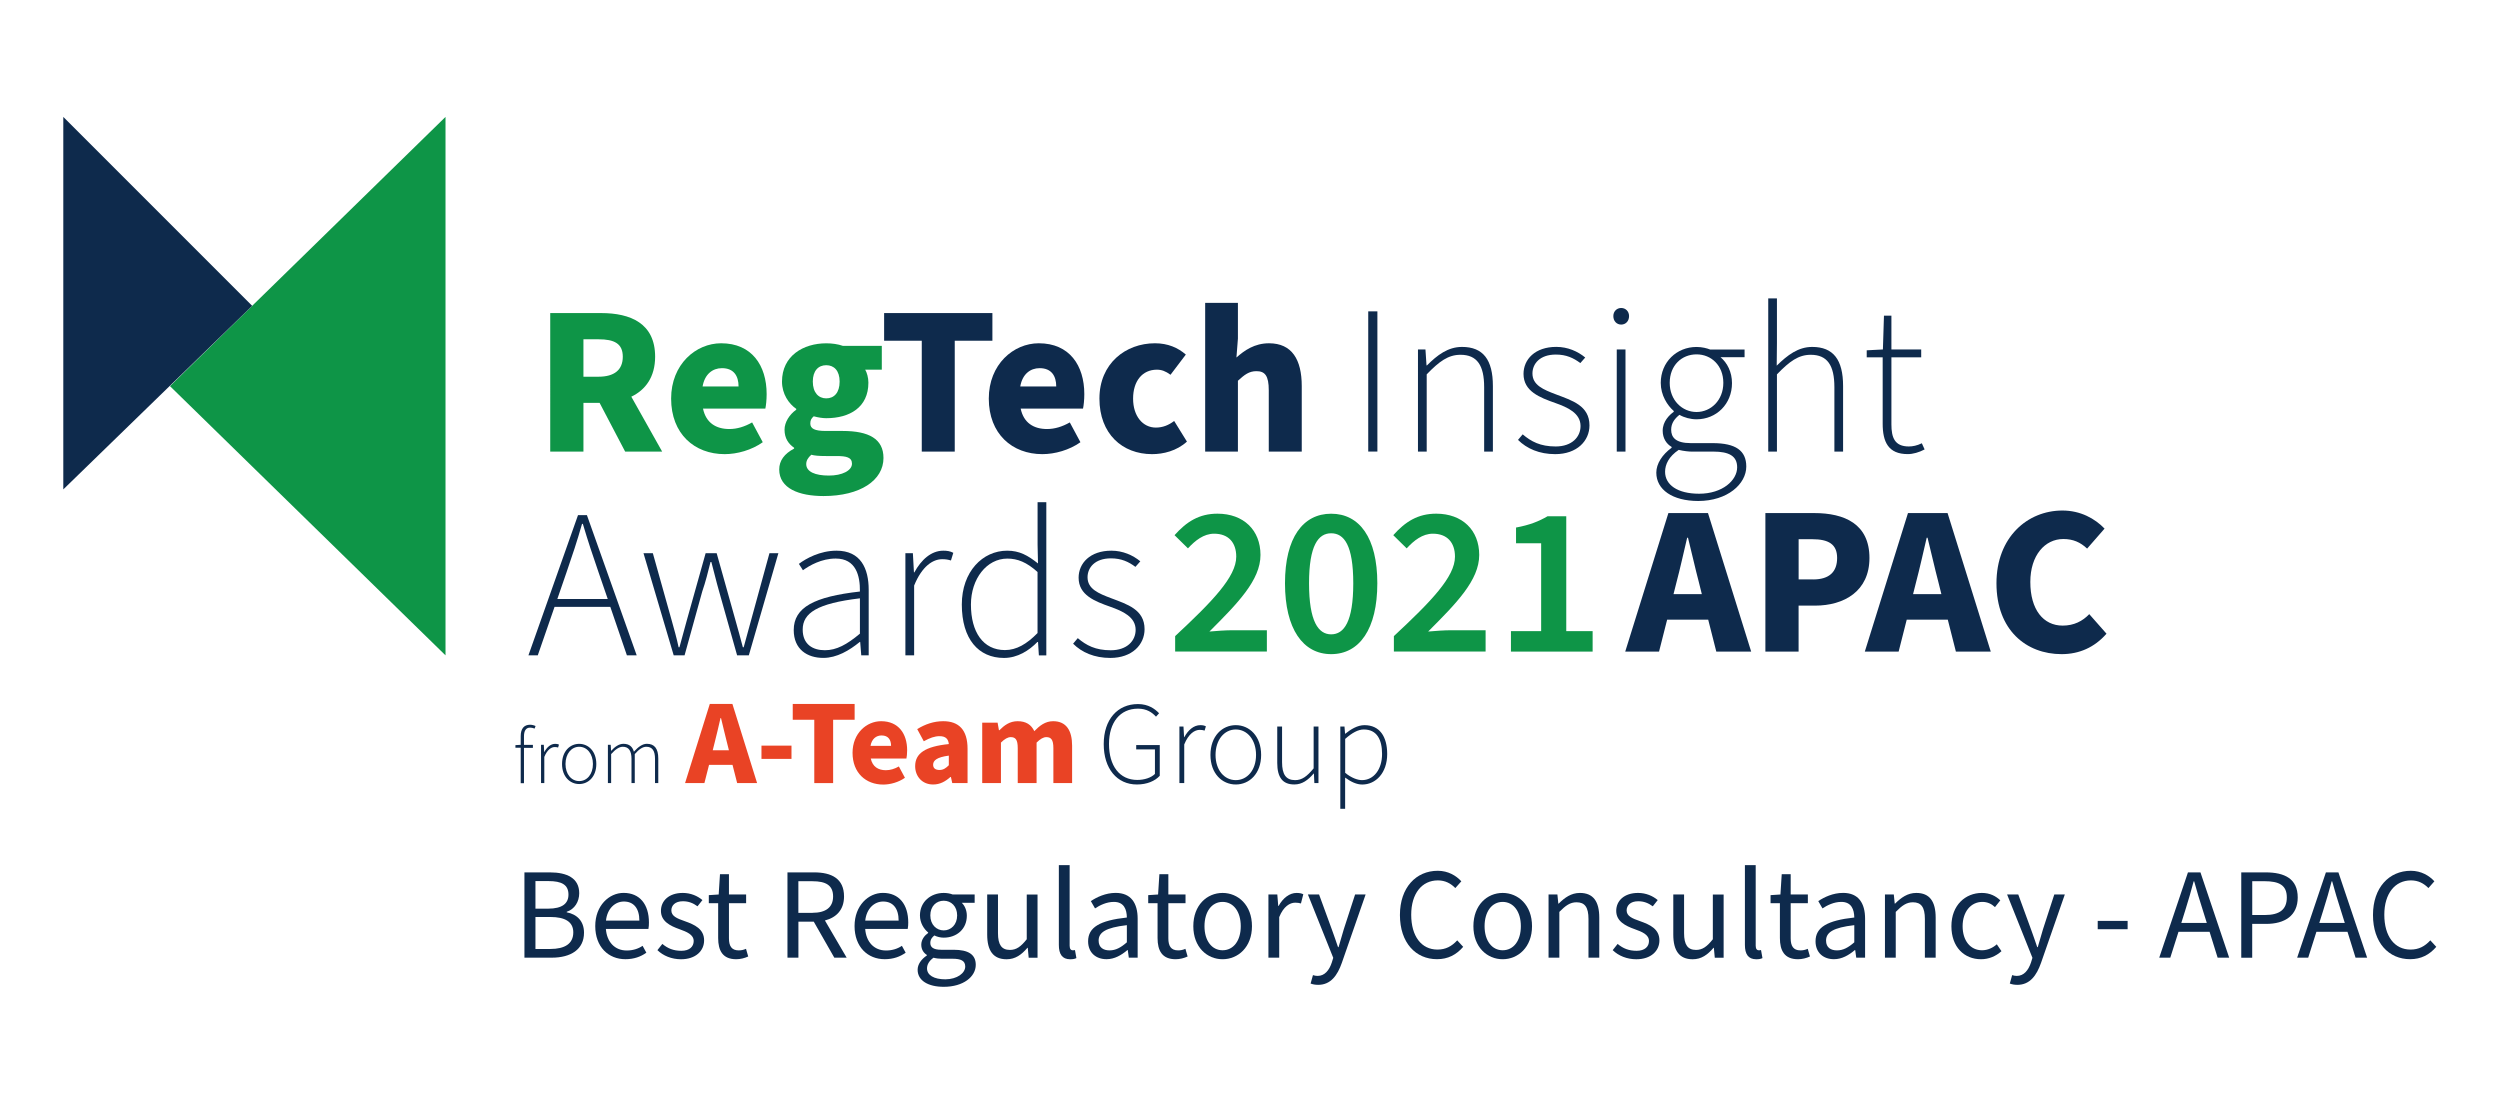 <?xml version="1.0" encoding="UTF-8"?>
<!-- Generator: Adobe Illustrator 26.0.3, SVG Export Plug-In . SVG Version: 6.00 Build 0)  -->
<svg xmlns="http://www.w3.org/2000/svg" xmlns:xlink="http://www.w3.org/1999/xlink" version="1.1" id="Layer_1" x="0px" y="0px" viewBox="0 0 658 291" style="enable-background:new 0 0 658 291;" xml:space="preserve">
<style type="text/css">
	.st0{fill:#0E9547;}
	.st1{fill:#0E2A4C;}
	.st2{fill:#E94325;}
</style>
<g>
	<path class="st0" d="M144.83,82.4h13.38c7.73,0,14.22,2.69,14.22,11.48c0,5.32-2.52,8.74-6.27,10.53l8.12,14.45h-9.74l-6.72-12.82   h-4.26v12.82h-8.74V82.4z M157.54,99.15c4.14,0,6.38-1.79,6.38-5.26c0-3.47-2.24-4.59-6.38-4.59h-3.98v9.86H157.54z"></path>
	<path class="st0" d="M176.64,104.91c0-9.02,6.5-14.56,13.16-14.56c8.06,0,11.98,5.82,11.98,13.38c0,1.57-0.17,3.02-0.34,3.81   h-16.41c0.78,3.75,3.42,5.38,6.94,5.38c2.02,0,4.03-0.62,5.99-1.74l2.8,5.21c-2.91,2.07-6.72,3.14-10.02,3.14   C182.8,119.53,176.64,114.21,176.64,104.91z M194.39,101.72c0-2.74-1.23-4.82-4.37-4.82c-2.46,0-4.54,1.57-5.1,4.82H194.39z"></path>
	<path class="st0" d="M205.09,123.56c0-2.3,1.34-4.14,3.92-5.49v-0.22c-1.46-1.01-2.52-2.46-2.52-4.76c0-1.96,1.29-3.98,3.08-5.26   v-0.22c-1.96-1.34-3.75-3.92-3.75-7.17c0-6.78,5.6-10.08,11.65-10.08c1.57,0,3.08,0.22,4.37,0.67h10.25v6.27h-4.37   c0.45,0.78,0.84,2.07,0.84,3.42c0,6.5-4.93,9.35-11.09,9.35c-0.95,0-2.07-0.17-3.3-0.5c-0.62,0.56-0.9,1.01-0.9,1.9   c0,1.34,1.12,1.96,4.09,1.96h4.42c6.89,0,10.75,2.07,10.75,7.11c0,5.88-6.1,10.02-15.79,10.02   C210.3,130.56,205.09,128.55,205.09,123.56z M224.24,122.05c0-1.68-1.46-2.02-4.09-2.02h-2.69c-2.02,0-3.08-0.11-3.92-0.34   c-0.9,0.78-1.34,1.57-1.34,2.46c0,2.02,2.35,3.02,5.94,3.02C221.66,125.19,224.24,123.84,224.24,122.05z M220.99,100.43   c0-2.86-1.46-4.31-3.53-4.31c-2.07,0-3.53,1.46-3.53,4.31c0,2.91,1.51,4.42,3.53,4.42C219.54,104.86,220.99,103.35,220.99,100.43z"></path>
	<path class="st1" d="M242.61,89.68h-9.91V82.4h28.5v7.28h-9.91v29.18h-8.68V89.68z"></path>
	<path class="st1" d="M260.25,104.91c0-9.02,6.5-14.56,13.16-14.56c8.06,0,11.98,5.82,11.98,13.38c0,1.57-0.17,3.02-0.34,3.81   h-16.41c0.78,3.75,3.42,5.38,6.94,5.38c2.02,0,4.03-0.62,5.99-1.74l2.8,5.21c-2.91,2.07-6.72,3.14-10.02,3.14   C266.41,119.53,260.25,114.21,260.25,104.91z M278,101.72c0-2.74-1.23-4.82-4.37-4.82c-2.46,0-4.54,1.57-5.1,4.82H278z"></path>
	<path class="st1" d="M289.37,104.91c0-9.24,6.89-14.56,14.62-14.56c3.42,0,6.05,1.18,8.12,2.97l-4.03,5.32   c-1.29-0.95-2.35-1.34-3.58-1.34c-3.86,0-6.27,3.02-6.27,7.62c0,4.65,2.58,7.62,5.99,7.62c1.85,0,3.42-0.67,4.82-1.74l3.36,5.43   c-2.69,2.46-6.22,3.3-9.18,3.3C295.36,119.53,289.37,114.15,289.37,104.91z"></path>
	<path class="st1" d="M317.2,79.71h8.62v9.41l-0.39,4.98c2.07-1.85,4.76-3.75,8.57-3.75c6.05,0,8.62,4.31,8.62,11.26v17.25h-8.68   v-16.13c0-3.86-1.01-5.04-3.25-5.04c-1.96,0-3.14,0.95-4.87,2.52v18.65h-8.62V79.71z"></path>
</g>
<g>
	<path class="st0" d="M309.31,167.41c9.74-9.07,16.07-15.57,16.07-20.89c0-3.75-2.07-6.05-5.82-6.05c-2.74,0-4.98,1.79-6.89,3.86   l-3.53-3.47c3.19-3.58,6.5-5.66,11.31-5.66c6.83,0,11.31,4.31,11.31,10.86c0,6.66-6.05,12.77-13.44,20.16   c1.9-0.17,4.26-0.34,5.99-0.34h9.13v5.6h-24.14V167.41z"></path>
	<path class="st0" d="M338.21,153.52c0-12.04,4.76-18.31,12.15-18.31c7.45,0,12.15,6.33,12.15,18.31c0,12.04-4.7,18.65-12.15,18.65   C342.96,172.17,338.21,165.56,338.21,153.52z M356.18,153.52c0-10.02-2.41-13.16-5.82-13.16c-3.36,0-5.82,3.14-5.82,13.16   c0,10.08,2.46,13.44,5.82,13.44C353.77,166.96,356.18,163.6,356.18,153.52z"></path>
	<path class="st0" d="M366.88,167.41c9.74-9.07,16.07-15.57,16.07-20.89c0-3.75-2.07-6.05-5.82-6.05c-2.74,0-4.98,1.79-6.89,3.86   l-3.53-3.47c3.19-3.58,6.5-5.66,11.31-5.66c6.83,0,11.31,4.31,11.31,10.86c0,6.66-6.05,12.77-13.44,20.16   c1.9-0.17,4.26-0.34,5.99-0.34h9.13v5.6h-24.14V167.41z"></path>
	<path class="st0" d="M397.68,166.12h7.95v-23.13h-6.61v-4.14c3.58-0.67,5.99-1.62,8.29-2.97h4.93v30.24h6.94v5.38h-21.5V166.12z"></path>
</g>
<g>
	<path class="st2" d="M186.82,185.28h5.95l6.5,20.83h-5.25l-1.22-4.8h-6.18l-1.22,4.8h-5.09L186.82,185.28z M187.59,197.47h4.26   l-0.45-1.79c-0.54-2.05-1.09-4.51-1.63-6.69h-0.13c-0.51,2.18-1.06,4.64-1.6,6.69L187.59,197.47z"></path>
	<path class="st2" d="M200.42,196.25h7.9v3.49h-7.9V196.25z"></path>
	<path class="st2" d="M214.31,189.44h-5.66v-4.16h16.29v4.16h-5.66v16.67h-4.96V189.44z"></path>
	<path class="st2" d="M224.39,198.14c0-5.15,3.71-8.32,7.52-8.32c4.61,0,6.85,3.33,6.85,7.65c0,0.9-0.1,1.73-0.19,2.18h-9.38   c0.45,2.14,1.95,3.07,3.97,3.07c1.15,0,2.3-0.35,3.42-0.99l1.6,2.98c-1.66,1.18-3.84,1.79-5.73,1.79   C227.91,206.49,224.39,203.45,224.39,198.14z M234.53,196.32c0-1.57-0.7-2.75-2.5-2.75c-1.41,0-2.59,0.9-2.91,2.75H234.53z"></path>
	<path class="st2" d="M240.87,201.66c0-3.36,2.59-5.18,8.86-5.82c-0.13-1.31-0.8-2.08-2.43-2.08c-1.28,0-2.56,0.45-4.16,1.34   l-1.73-3.2c2.08-1.28,4.35-2.08,6.85-2.08c4.1,0,6.4,2.27,6.4,7.26v9.02h-4.03l-0.35-1.6h-0.13c-1.31,1.18-2.75,1.98-4.54,1.98   C242.7,206.49,240.87,204.32,240.87,201.66z M249.73,201.41v-2.53c-3.17,0.42-4.13,1.28-4.13,2.4c0,0.93,0.61,1.38,1.7,1.38   C248.29,202.65,248.97,202.17,249.73,201.41z"></path>
	<path class="st2" d="M258.54,190.21h4.03l0.35,1.98h0.13c1.28-1.28,2.69-2.37,4.8-2.37c2.21,0,3.58,0.93,4.38,2.62   c1.38-1.41,2.85-2.62,4.96-2.62c3.46,0,4.99,2.46,4.99,6.43v9.86h-4.93v-9.22c0-2.21-0.61-2.88-1.86-2.88   c-0.77,0-1.6,0.48-2.56,1.44v10.66h-4.96v-9.22c0-2.21-0.58-2.88-1.86-2.88c-0.74,0-1.6,0.48-2.56,1.44v10.66h-4.93V190.21z"></path>
</g>
<g>
	<path class="st1" d="M439.12,135.04h10.42l11.37,36.46h-9.18l-2.13-8.4h-10.81l-2.13,8.4h-8.9L439.12,135.04z M440.47,156.37h7.45   l-0.78-3.14c-0.95-3.58-1.9-7.9-2.86-11.7h-0.22c-0.9,3.81-1.85,8.12-2.8,11.7L440.47,156.37z"></path>
	<path class="st1" d="M464.66,135.04h12.82c8.01,0,14.56,2.86,14.56,11.82c0,8.74-6.66,12.54-14.34,12.54h-4.31v12.1h-8.74V135.04z    M477.2,152.51c4.31,0,6.33-2.02,6.33-5.66c0-3.64-2.3-4.93-6.55-4.93h-3.58v10.58H477.2z"></path>
	<path class="st1" d="M502.18,135.04h10.42l11.37,36.46h-9.18l-2.13-8.4h-10.81l-2.13,8.4h-8.9L502.18,135.04z M503.52,156.37h7.45   l-0.78-3.14c-0.95-3.58-1.9-7.9-2.86-11.7h-0.22c-0.9,3.81-1.85,8.12-2.8,11.7L503.52,156.37z"></path>
	<path class="st1" d="M525.47,153.52c0-12.15,8.18-19.15,17.36-19.15c4.76,0,8.57,2.13,11.09,4.76l-4.59,5.26   c-1.79-1.68-3.7-2.52-6.27-2.52c-4.82,0-8.68,4.26-8.68,11.31c0,7.28,3.42,11.48,8.51,11.48c2.97,0,5.26-1.18,7-3.02l4.54,5.15   c-3.19,3.64-7.22,5.38-11.82,5.38C533.31,172.17,525.47,165.84,525.47,153.52z"></path>
</g>
<g>
	<path class="st1" d="M360.12,81.95h2.41v36.9h-2.41V81.95z"></path>
	<path class="st1" d="M373.22,91.98h1.96l0.28,4.2h0.11c2.74-2.74,5.54-4.87,9.24-4.87c5.54,0,8.12,3.36,8.12,10.3v17.25h-2.3   v-16.97c0-5.71-1.85-8.51-6.22-8.51c-3.25,0-5.6,1.74-8.9,5.15v20.33h-2.3V91.98z"></path>
	<path class="st1" d="M399.54,115.78l1.23-1.46c2.24,1.9,4.65,3.19,8.68,3.19c4.31,0,6.55-2.52,6.55-5.38   c0-3.42-3.47-4.93-6.61-6.05c-4.14-1.46-8.4-3.08-8.4-7.67c0-3.81,3.02-7.11,8.62-7.11c3.03,0,5.66,1.18,7.62,2.8l-1.29,1.46   c-1.79-1.34-3.7-2.24-6.44-2.24c-4.26,0-6.16,2.46-6.16,4.98c0,3.08,2.91,4.26,6.16,5.49c4.26,1.62,8.85,2.97,8.85,8.18   c0,4.03-3.25,7.56-9.02,7.56C405.14,119.53,401.84,118.07,399.54,115.78z"></path>
	<path class="st1" d="M424.63,83.19c0-1.23,0.9-2.13,2.07-2.13s2.07,0.9,2.07,2.13c0,1.34-0.9,2.24-2.07,2.24   S424.63,84.53,424.63,83.19z M425.53,91.98h2.3v26.88h-2.3V91.98z"></path>
	<path class="st1" d="M435.94,124.4c0-2.35,1.57-4.76,4.03-6.55v-0.22c-1.34-0.78-2.35-2.24-2.35-4.26c0-2.46,1.74-4.14,2.91-4.98   v-0.22c-1.68-1.46-3.42-4.14-3.42-7.39c0-5.49,4.2-9.46,9.41-9.46c1.46,0,2.74,0.34,3.58,0.67h9.07v2.02h-6.33   c1.79,1.51,3.02,3.92,3.02,6.83c0,5.49-4.09,9.52-9.35,9.52c-1.51,0-3.25-0.45-4.48-1.18c-1.18,0.95-2.18,2.13-2.18,3.92   c0,1.96,1.12,3.53,5.15,3.53h5.77c6.05,0,8.85,1.96,8.85,6.16c0,4.59-4.93,9.07-12.66,9.07   C440.2,131.85,435.94,128.88,435.94,124.4z M457.22,123c0-2.97-2.13-4.14-6.27-4.14h-5.82c-0.5,0-1.9-0.11-3.3-0.45   c-2.58,1.74-3.58,3.81-3.58,5.77c0,3.42,3.25,5.77,8.96,5.77C453.36,129.95,457.22,126.42,457.22,123z M453.58,100.77   c0-4.59-3.19-7.5-7.05-7.5c-3.87,0-7.06,2.86-7.06,7.5c0,4.59,3.3,7.67,7.06,7.67S453.58,105.36,453.58,100.77z"></path>
	<path class="st1" d="M465.4,78.54h2.29V90.3l-0.06,5.94c2.86-2.8,5.66-4.93,9.35-4.93c5.54,0,8.12,3.36,8.12,10.3v17.25h-2.29   v-16.97c0-5.71-1.85-8.51-6.22-8.51c-3.25,0-5.6,1.74-8.9,5.15v20.33h-2.29V78.54z"></path>
	<path class="st1" d="M495.52,111.52V94.05h-4.2V92.2l4.26-0.22l0.28-8.9h1.96v8.9h7.84v2.07h-7.84v17.64   c0,3.47,0.84,5.82,4.59,5.82c1.01,0,2.13-0.22,3.42-0.84l0.73,1.62c-1.46,0.78-3.08,1.23-4.42,1.23   C496.98,119.53,495.52,116.28,495.52,111.52z"></path>
</g>
<g>
	<path class="st1" d="M152.13,135.59h2.35l13.1,36.9h-2.58l-4.37-12.77h-14.67l-4.42,12.77h-2.46L152.13,135.59z M146.69,157.66   h13.27l-2.41-7c-1.51-4.37-2.8-8.23-4.14-12.77h-0.22c-1.29,4.54-2.58,8.4-4.09,12.77L146.69,157.66z"></path>
	<path class="st1" d="M169.37,145.61h2.46l4.93,17.58c0.67,2.46,1.34,4.7,1.85,7.17h0.22c0.67-2.46,1.29-4.7,1.96-7.17l4.93-17.58   h2.91l4.93,17.58c0.67,2.46,1.34,4.7,1.96,7.17h0.22c0.67-2.46,1.29-4.7,1.96-7.17l4.82-17.58h2.35l-7.78,26.88h-3.08l-4.76-16.91   c-0.73-2.52-1.29-4.98-2.02-7.67h-0.22c-0.67,2.69-1.29,5.21-2.18,7.78l-4.65,16.8h-2.86L169.37,145.61z"></path>
	<path class="st1" d="M208.91,165.83c0-5.99,5.43-8.79,17.42-10.14c0.06-4.2-1.06-8.68-6.38-8.68c-3.7,0-6.83,1.79-8.62,3.08   l-1.06-1.68c1.85-1.4,5.54-3.47,9.91-3.47c6.33,0,8.46,4.65,8.46,10.3v17.25h-1.96l-0.28-3.53h-0.11c-2.74,2.24-6.05,4.2-9.58,4.2   C212.49,173.17,208.91,170.93,208.91,165.83z M226.33,166.78v-9.3c-11.26,1.34-15.06,3.86-15.06,8.23c0,3.92,2.69,5.43,5.82,5.43   C220.17,171.15,222.91,169.64,226.33,166.78z"></path>
	<path class="st1" d="M238.31,145.61h1.96l0.28,5.04h0.11c1.79-3.3,4.42-5.71,7.62-5.71c0.95,0,1.79,0.11,2.63,0.56l-0.62,2.02   c-0.73-0.22-1.29-0.34-2.3-0.34c-2.46,0-5.32,1.85-7.39,6.94v18.37h-2.3V145.61z"></path>
	<path class="st1" d="M253.15,159.11c0-8.68,5.49-14.17,11.93-14.17c3.25,0,5.43,1.23,8.12,3.36l-0.11-4.98v-11.14h2.3v40.32h-1.96   l-0.22-3.53h-0.17c-2.18,2.24-5.21,4.2-8.79,4.2C257.52,173.17,253.15,168.18,253.15,159.11z M273.08,166.62v-16.07   c-2.86-2.58-5.26-3.53-7.95-3.53c-5.43,0-9.58,5.32-9.58,12.1c0,7.22,3.19,11.98,8.96,11.98   C267.54,171.09,270.23,169.53,273.08,166.62z"></path>
	<path class="st1" d="M282.44,169.42l1.23-1.46c2.24,1.9,4.65,3.19,8.68,3.19c4.31,0,6.55-2.52,6.55-5.38   c0-3.42-3.47-4.93-6.61-6.05c-4.14-1.46-8.4-3.08-8.4-7.67c0-3.81,3.02-7.11,8.62-7.11c3.02,0,5.66,1.18,7.62,2.8l-1.29,1.46   c-1.79-1.34-3.7-2.24-6.44-2.24c-4.26,0-6.16,2.46-6.16,4.98c0,3.08,2.91,4.26,6.16,5.49c4.26,1.62,8.85,2.97,8.85,8.18   c0,4.03-3.25,7.56-9.02,7.56C288.04,173.17,284.73,171.71,282.44,169.42z"></path>
</g>
<g>
	<path class="st1" d="M137.05,196.81h-1.39v-0.69l1.39-0.08v-2.29c0-1.99,0.9-3,2.46-3c0.46,0,1.03,0.13,1.45,0.34l-0.25,0.67   c-0.42-0.17-0.82-0.25-1.2-0.25c-1.09,0-1.6,0.84-1.6,2.31v2.23h2.35v0.78h-2.35v9.3h-0.86V196.81z"></path>
	<path class="st1" d="M142.39,196.03h0.74l0.1,1.89h0.04c0.67-1.24,1.66-2.14,2.86-2.14c0.36,0,0.67,0.04,0.99,0.21l-0.23,0.76   c-0.27-0.08-0.48-0.13-0.86-0.13c-0.92,0-2,0.69-2.77,2.6v6.89h-0.86V196.03z"></path>
	<path class="st1" d="M147.93,201.09c0-3.36,2.1-5.31,4.51-5.31c2.41,0,4.51,1.95,4.51,5.31c0,3.34-2.1,5.27-4.51,5.27   C150.03,206.36,147.93,204.43,147.93,201.09z M156.06,201.09c0-2.69-1.55-4.54-3.61-4.54s-3.61,1.85-3.61,4.54s1.55,4.49,3.61,4.49   S156.06,203.78,156.06,201.09z"></path>
	<path class="st1" d="M160,196.03h0.73l0.11,1.57h0.04c0.9-1.03,2.06-1.83,3.19-1.83c1.62,0,2.41,0.82,2.77,2.08   c1.15-1.28,2.27-2.08,3.42-2.08c2,0,3,1.26,3,3.86v6.47h-0.86v-6.36c0-2.14-0.71-3.19-2.29-3.19c-0.95,0-1.93,0.65-3.04,1.93v7.62   h-0.86v-6.36c0-2.14-0.74-3.19-2.29-3.19c-0.92,0-1.93,0.65-3.07,1.93v7.62H160V196.03z"></path>
</g>
<g>
	<path class="st1" d="M290.5,195.85c0-6.48,3.63-10.54,9.02-10.54c2.73,0,4.46,1.27,5.55,2.42l-0.81,0.9   c-1.05-1.15-2.48-2.11-4.74-2.11c-4.71,0-7.63,3.6-7.63,9.3c0,5.74,2.76,9.46,7.44,9.46c1.89,0,3.66-0.59,4.65-1.58v-6.45h-4.93   v-1.15h6.2v8.09c-1.24,1.36-3.35,2.29-6.01,2.29C294.01,206.48,290.5,202.33,290.5,195.85z"></path>
	<path class="st1" d="M310.41,191.23h1.08l0.16,2.79h0.06c0.99-1.83,2.45-3.16,4.22-3.16c0.53,0,0.99,0.06,1.46,0.31l-0.34,1.12   c-0.4-0.12-0.71-0.19-1.27-0.19c-1.36,0-2.95,1.02-4.09,3.84v10.17h-1.27V191.23z"></path>
	<path class="st1" d="M318.59,198.7c0-4.96,3.1-7.84,6.67-7.84c3.57,0,6.67,2.88,6.67,7.84c0,4.93-3.1,7.78-6.67,7.78   C321.69,206.48,318.59,203.63,318.59,198.7z M330.59,198.7c0-3.97-2.29-6.7-5.33-6.7c-3.04,0-5.33,2.73-5.33,6.7   s2.29,6.63,5.33,6.63C328.29,205.33,330.59,202.67,330.59,198.7z"></path>
	<path class="st1" d="M336.17,200.78v-9.55h1.27v9.39c0,3.19,1.02,4.71,3.44,4.71c1.8,0,3.1-0.96,4.87-3.1v-11.01h1.27v14.88h-1.08   l-0.12-2.51h-0.06c-1.49,1.74-3.04,2.88-5.08,2.88C337.59,206.48,336.17,204.62,336.17,200.78z"></path>
	<path class="st1" d="M352.78,191.23h1.09l0.15,1.89h0.06c1.46-1.18,3.22-2.26,5.05-2.26c4,0,5.98,3.01,5.98,7.6   c0,5.05-3.07,8.03-6.57,8.03c-1.43,0-2.95-0.68-4.5-1.83v8.22h-1.27V191.23z M363.76,198.45c0-3.69-1.3-6.45-4.81-6.45   c-1.49,0-3.07,0.87-4.9,2.48v8.93c1.71,1.39,3.32,1.92,4.43,1.92C361.56,205.33,363.76,202.51,363.76,198.45z"></path>
</g>
<g>
	<path class="st1" d="M138.05,229.61h6.67c4.55,0,7.73,1.54,7.73,5.48c0,2.22-1.2,4.21-3.29,4.89v0.14   c2.67,0.51,4.55,2.29,4.55,5.37c0,4.42-3.49,6.57-8.49,6.57h-7.19V229.61z M144.25,239.16c3.8,0,5.37-1.4,5.37-3.7   c0-2.6-1.78-3.56-5.27-3.56h-3.42v7.26H144.25z M144.83,249.77c3.83,0,6.06-1.37,6.06-4.38c0-2.77-2.16-4.04-6.06-4.04h-3.9v8.42   H144.83z"></path>
	<path class="st1" d="M156.67,243.74c0-5.41,3.66-8.73,7.46-8.73c4.24,0,6.67,3.01,6.67,7.8c0,0.62-0.03,1.13-0.14,1.68h-11.19   c0.24,3.42,2.33,5.68,5.48,5.68c1.61,0,3.01-0.44,4.18-1.23l0.99,1.81c-1.44,1.03-3.22,1.71-5.51,1.71   C160.16,252.47,156.67,249.25,156.67,243.74z M168.28,242.31c0-3.29-1.54-5.03-4.07-5.03c-2.33,0-4.38,1.85-4.72,5.03H168.28z"></path>
	<path class="st1" d="M173.03,250.08l1.3-1.64c1.44,1.2,2.94,1.81,5,1.81c2.19,0,3.25-1.13,3.25-2.57c0-1.71-1.85-2.43-3.73-3.11   c-2.5-0.89-4.89-2.09-4.89-4.83c0-2.67,2.12-4.72,5.75-4.72c2.09,0,3.87,0.79,5.17,1.88l-1.3,1.64c-1.16-0.86-2.36-1.33-3.83-1.33   c-2.12,0-3.05,1.16-3.05,2.4c0,1.51,1.44,2.12,3.52,2.84c2.6,0.92,5.1,2.05,5.1,5.07c0,2.7-2.16,4.96-6.09,4.96   C176.8,252.47,174.57,251.58,173.03,250.08z"></path>
	<path class="st1" d="M189.02,246.89v-9.17h-2.46v-2.12l2.6-0.17l0.34-5.34h2.36v5.34h4.52v2.29h-4.52v9.24   c0,2.02,0.68,3.18,2.57,3.18c0.62,0,1.23-0.1,1.92-0.41l0.58,2.02c-0.89,0.41-2.02,0.72-3.15,0.72   C190.21,252.47,189.02,250.21,189.02,246.89z"></path>
	<path class="st1" d="M207.26,229.61h7.02c4.59,0,7.87,1.64,7.87,6.33c0,3.49-1.98,5.54-5.03,6.33l5.72,9.79h-3.25l-5.41-9.48h-4.04   v9.48h-2.88V229.61z M213.86,240.25c3.49,0,5.41-1.44,5.41-4.31c0-2.94-1.92-4-5.41-4h-3.73v8.32H213.86z"></path>
	<path class="st1" d="M224.92,243.74c0-5.41,3.66-8.73,7.46-8.73c4.24,0,6.67,3.01,6.67,7.8c0,0.62-0.03,1.13-0.14,1.68h-11.19   c0.24,3.42,2.33,5.68,5.48,5.68c1.61,0,3.01-0.44,4.18-1.23l0.99,1.81c-1.44,1.03-3.22,1.71-5.51,1.71   C228.41,252.47,224.92,249.25,224.92,243.74z M236.52,242.31c0-3.29-1.54-5.03-4.07-5.03c-2.33,0-4.38,1.85-4.72,5.03H236.52z"></path>
	<path class="st1" d="M241.52,255.24c0-1.4,0.92-2.74,2.43-3.76v-0.14c-0.82-0.51-1.47-1.4-1.47-2.7c0-1.4,0.96-2.5,1.81-3.08v-0.14   c-1.1-0.89-2.16-2.5-2.16-4.48c0-3.63,2.88-5.92,6.26-5.92c0.92,0,1.75,0.17,2.36,0.41h5.78v2.19h-3.39   c0.79,0.75,1.33,1.99,1.33,3.39c0,3.56-2.7,5.78-6.09,5.78c-0.82,0-1.71-0.21-2.46-0.58c-0.62,0.51-1.06,1.06-1.06,1.99   c0,1.03,0.68,1.78,2.91,1.78H251c3.87,0,5.82,1.23,5.82,3.97c0,3.11-3.25,5.78-8.42,5.78   C244.33,259.73,241.52,258.12,241.52,255.24z M254.05,254.39c0-1.54-1.16-2.05-3.35-2.05h-2.84c-0.65,0-1.44-0.07-2.16-0.27   c-1.2,0.86-1.71,1.85-1.71,2.81c0,1.78,1.81,2.88,4.83,2.88C251.96,257.74,254.05,256.1,254.05,254.39z M251.92,240.94   c0-2.4-1.57-3.87-3.53-3.87s-3.53,1.44-3.53,3.87c0,2.43,1.61,3.94,3.53,3.94S251.92,243.37,251.92,240.94z"></path>
	<path class="st1" d="M259.83,245.97v-10.54h2.84v10.17c0,3.08,0.96,4.42,3.15,4.42c1.68,0,2.88-0.86,4.42-2.81v-11.77h2.84v16.63   h-2.33l-0.24-2.6h-0.1c-1.54,1.81-3.18,3.01-5.48,3.01C261.4,252.47,259.83,250.21,259.83,245.97z"></path>
	<path class="st1" d="M278.69,248.71v-21.01h2.84v21.22c0,0.89,0.38,1.2,0.82,1.2c0.17,0,0.31,0,0.58-0.07l0.38,2.12   c-0.41,0.21-0.92,0.31-1.64,0.31C279.54,252.47,278.69,251.1,278.69,248.71z"></path>
	<path class="st1" d="M286.39,247.75c0-3.7,3.08-5.48,10.2-6.26c-0.03-2.09-0.72-4.11-3.42-4.11c-1.92,0-3.66,0.86-4.96,1.71   l-1.1-1.92c1.54-1.03,3.87-2.16,6.54-2.16c4.04,0,5.78,2.7,5.78,6.81v10.23h-2.33l-0.27-1.99h-0.1c-1.57,1.33-3.39,2.4-5.48,2.4   C288.48,252.47,286.39,250.76,286.39,247.75z M296.59,248.02v-4.52c-5.61,0.65-7.43,1.92-7.43,4.07c0,1.85,1.27,2.57,2.88,2.57   C293.64,250.14,294.98,249.42,296.59,248.02z"></path>
	<path class="st1" d="M304.67,246.89v-9.17h-2.46v-2.12l2.6-0.17l0.34-5.34h2.36v5.34h4.52v2.29h-4.52v9.24   c0,2.02,0.68,3.18,2.57,3.18c0.62,0,1.23-0.1,1.92-0.41l0.58,2.02c-0.89,0.41-2.02,0.72-3.15,0.72   C305.86,252.47,304.67,250.21,304.67,246.89z"></path>
	<path class="st1" d="M314.08,243.78c0-5.58,3.63-8.76,7.7-8.76c4.07,0,7.74,3.18,7.74,8.76c0,5.51-3.66,8.69-7.74,8.69   C317.71,252.47,314.08,249.29,314.08,243.78z M326.57,243.78c0-3.83-1.92-6.4-4.79-6.4c-2.84,0-4.76,2.57-4.76,6.4   c0,3.8,1.92,6.33,4.76,6.33C324.65,250.11,326.57,247.58,326.57,243.78z"></path>
	<path class="st1" d="M333.86,235.43h2.33l0.24,3.01h0.1c1.16-2.09,2.88-3.42,4.72-3.42c0.75,0,1.27,0.1,1.78,0.34l-0.62,2.43   c-0.48-0.14-0.86-0.21-1.51-0.21c-1.4,0-3.08,0.99-4.21,3.8v10.68h-2.84V235.43z"></path>
	<path class="st1" d="M344.95,258.87l0.62-2.22c0.41,0.14,0.82,0.21,1.23,0.21c1.85,0,3.05-1.47,3.73-3.53l0.38-1.23l-6.67-16.67   h2.94l3.35,9.17c0.55,1.44,1.1,3.15,1.64,4.69h0.14c0.44-1.51,0.92-3.22,1.37-4.69l2.98-9.17h2.77l-6.26,18   c-1.16,3.29-2.91,5.78-6.23,5.78C346.15,259.21,345.5,259.08,344.95,258.87z"></path>
	<path class="st1" d="M368.46,240.83c0-7.22,4.24-11.64,9.96-11.64c2.74,0,4.86,1.3,6.2,2.77l-1.58,1.78   c-1.2-1.23-2.67-2.02-4.59-2.02c-4.21,0-7.02,3.46-7.02,9.04c0,5.65,2.67,9.17,6.91,9.17c2.16,0,3.76-0.86,5.2-2.43l1.57,1.71   c-1.81,2.09-4,3.25-6.88,3.25C372.64,252.47,368.46,248.16,368.46,240.83z"></path>
	<path class="st1" d="M387.8,243.78c0-5.58,3.63-8.76,7.7-8.76c4.07,0,7.73,3.18,7.73,8.76c0,5.51-3.66,8.69-7.73,8.69   C391.43,252.47,387.8,249.29,387.8,243.78z M400.29,243.78c0-3.83-1.92-6.4-4.79-6.4c-2.84,0-4.76,2.57-4.76,6.4   c0,3.8,1.92,6.33,4.76,6.33C398.38,250.11,400.29,247.58,400.29,243.78z"></path>
	<path class="st1" d="M407.58,235.43h2.33l0.24,2.4h0.1c1.57-1.57,3.29-2.81,5.58-2.81c3.53,0,5.1,2.26,5.1,6.5v10.54h-2.84V241.9   c0-3.11-0.96-4.42-3.15-4.42c-1.68,0-2.88,0.86-4.52,2.53v12.05h-2.84V235.43z"></path>
	<path class="st1" d="M424.46,250.08l1.3-1.64c1.44,1.2,2.94,1.81,5,1.81c2.19,0,3.25-1.13,3.25-2.57c0-1.71-1.85-2.43-3.73-3.11   c-2.5-0.89-4.89-2.09-4.89-4.83c0-2.67,2.12-4.72,5.75-4.72c2.09,0,3.87,0.79,5.17,1.88l-1.3,1.64c-1.16-0.86-2.36-1.33-3.83-1.33   c-2.12,0-3.05,1.16-3.05,2.4c0,1.51,1.44,2.12,3.53,2.84c2.6,0.92,5.1,2.05,5.1,5.07c0,2.7-2.16,4.96-6.09,4.96   C428.22,252.47,426,251.58,424.46,250.08z"></path>
	<path class="st1" d="M440.41,245.97v-10.54h2.84v10.17c0,3.08,0.96,4.42,3.15,4.42c1.68,0,2.88-0.86,4.42-2.81v-11.77h2.84v16.63   h-2.33l-0.24-2.6h-0.1c-1.54,1.81-3.18,3.01-5.48,3.01C441.98,252.47,440.41,250.21,440.41,245.97z"></path>
	<path class="st1" d="M459.26,248.71v-21.01h2.84v21.22c0,0.89,0.38,1.2,0.82,1.2c0.17,0,0.31,0,0.58-0.07l0.38,2.12   c-0.41,0.21-0.92,0.31-1.64,0.31C460.12,252.47,459.26,251.1,459.26,248.71z"></path>
	<path class="st1" d="M468.47,246.89v-9.17h-2.46v-2.12l2.6-0.17l0.34-5.34h2.36v5.34h4.52v2.29h-4.52v9.24   c0,2.02,0.68,3.18,2.57,3.18c0.62,0,1.23-0.1,1.92-0.41l0.58,2.02c-0.89,0.41-2.02,0.72-3.15,0.72   C469.67,252.47,468.47,250.21,468.47,246.89z"></path>
	<path class="st1" d="M477.85,247.75c0-3.7,3.08-5.48,10.2-6.26c-0.04-2.09-0.72-4.11-3.42-4.11c-1.92,0-3.66,0.86-4.96,1.71   l-1.1-1.92c1.54-1.03,3.87-2.16,6.54-2.16c4.04,0,5.78,2.7,5.78,6.81v10.23h-2.33l-0.27-1.99h-0.1c-1.57,1.33-3.39,2.4-5.48,2.4   C479.94,252.47,477.85,250.76,477.85,247.75z M488.05,248.02v-4.52c-5.61,0.65-7.43,1.92-7.43,4.07c0,1.85,1.27,2.57,2.88,2.57   C485.1,250.14,486.44,249.42,488.05,248.02z"></path>
	<path class="st1" d="M496.12,235.43h2.33l0.24,2.4h0.1c1.58-1.57,3.29-2.81,5.58-2.81c3.53,0,5.1,2.26,5.1,6.5v10.54h-2.84V241.9   c0-3.11-0.96-4.42-3.15-4.42c-1.68,0-2.88,0.86-4.52,2.53v12.05h-2.84V235.43z"></path>
	<path class="st1" d="M513.61,243.78c0-5.58,3.73-8.76,8.01-8.76c2.19,0,3.7,0.86,4.86,1.95l-1.4,1.78   c-0.92-0.86-1.99-1.37-3.32-1.37c-3.01,0-5.2,2.57-5.2,6.4c0,3.8,2.05,6.33,5.1,6.33c1.54,0,2.91-0.68,3.9-1.57l1.23,1.81   c-1.51,1.37-3.39,2.12-5.37,2.12C517,252.47,513.61,249.29,513.61,243.78z"></path>
	<path class="st1" d="M528.98,258.87l0.62-2.22c0.41,0.14,0.82,0.21,1.23,0.21c1.85,0,3.04-1.47,3.73-3.53l0.38-1.23l-6.67-16.67   h2.94l3.35,9.17c0.55,1.44,1.1,3.15,1.64,4.69h0.14c0.45-1.51,0.92-3.22,1.37-4.69l2.98-9.17h2.77l-6.26,18   c-1.16,3.29-2.91,5.78-6.23,5.78C530.18,259.21,529.53,259.08,528.98,258.87z"></path>
	<path class="st1" d="M552.12,242.38h7.87v2.19h-7.87V242.38z"></path>
	<path class="st1" d="M575.87,229.61h3.29l7.56,22.45h-3.04l-2.12-6.81h-8.18l-2.16,6.81h-2.91L575.87,229.61z M574.12,242.92h6.71   l-1.06-3.39c-0.82-2.5-1.54-4.96-2.26-7.56h-0.14c-0.69,2.6-1.4,5.07-2.19,7.56L574.12,242.92z"></path>
	<path class="st1" d="M589.9,229.61h6.4c5.03,0,8.46,1.68,8.46,6.61c0,4.76-3.39,6.95-8.32,6.95h-3.66v8.9h-2.88V229.61z    M596.1,240.83c3.9,0,5.79-1.44,5.79-4.62c0-3.22-1.99-4.28-5.92-4.28h-3.18v8.9H596.1z"></path>
	<path class="st1" d="M612.18,229.61h3.29l7.56,22.45h-3.05l-2.12-6.81h-8.18l-2.16,6.81h-2.91L612.18,229.61z M610.44,242.92h6.71   l-1.06-3.39c-0.82-2.5-1.54-4.96-2.26-7.56h-0.14c-0.68,2.6-1.4,5.07-2.19,7.56L610.44,242.92z"></path>
	<path class="st1" d="M624.57,240.83c0-7.22,4.24-11.64,9.96-11.64c2.74,0,4.86,1.3,6.2,2.77l-1.57,1.78   c-1.2-1.23-2.67-2.02-4.59-2.02c-4.21,0-7.02,3.46-7.02,9.04c0,5.65,2.67,9.17,6.91,9.17c2.16,0,3.77-0.86,5.2-2.43l1.57,1.71   c-1.81,2.09-4,3.25-6.88,3.25C628.75,252.47,624.57,248.16,624.57,240.83z"></path>
</g>
<polygon class="st0" points="117.26,30.77 117.26,172.49 44.74,101.63 "></polygon>
<polygon class="st1" points="16.66,30.77 66.37,80.49 16.66,128.81 "></polygon>
</svg>
